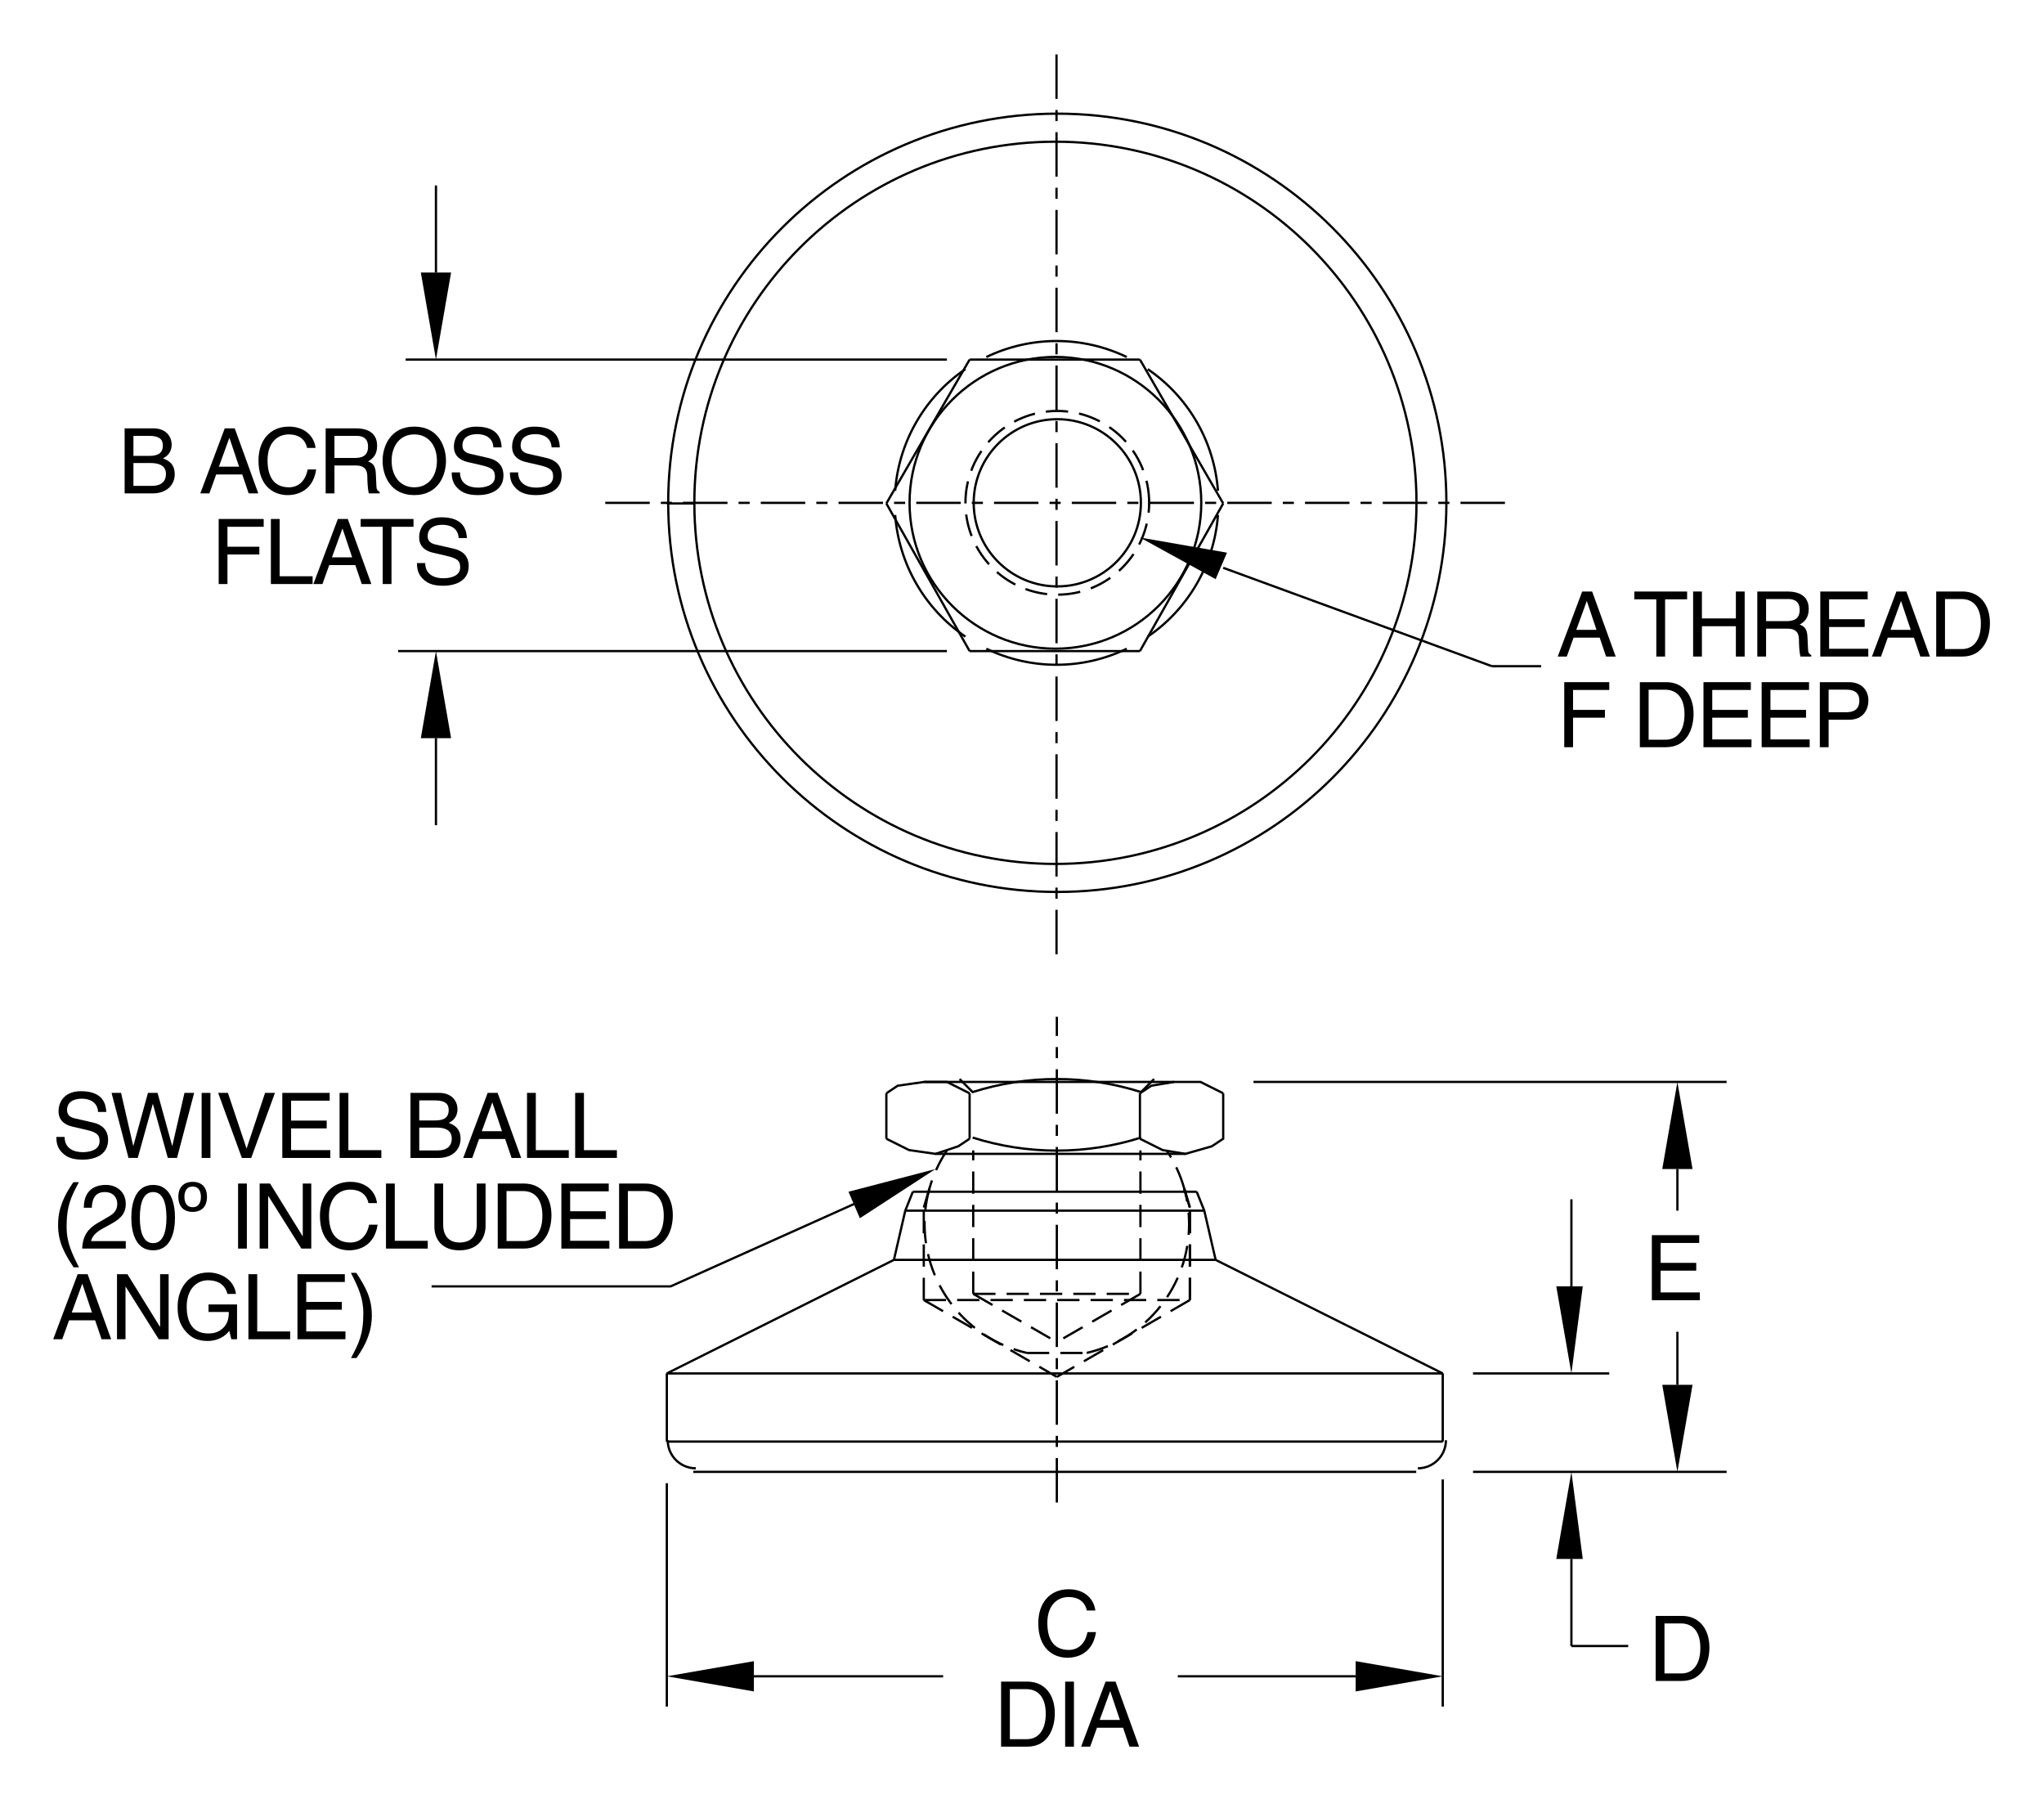 <?xml version="1.0" encoding="utf-8"?>
<!-- Generator: Adobe Illustrator 15.1.0, SVG Export Plug-In . SVG Version: 6.00 Build 0)  -->
<!DOCTYPE svg PUBLIC "-//W3C//DTD SVG 1.1//EN" "http://www.w3.org/Graphics/SVG/1.1/DTD/svg11.dtd">
<svg version="1.1" id="Layer_1" xmlns="http://www.w3.org/2000/svg" xmlns:xlink="http://www.w3.org/1999/xlink" x="0px" y="0px"
	 width="225.521px" height="200px" viewBox="0 0 225.521 200" enable-background="new 0 0 225.521 200" xml:space="preserve">
<path fill="none" stroke="#000000" stroke-width="0.25" stroke-miterlimit="10" d="M97.794,125.613l2.505,1.252l2.923,0.418
	l2.505-0.836l1.253-0.834 M106.981,120.602l-2.505-1.254h-2.505l-2.924,0.418l-1.252,0.836 M125.772,125.613l2.505,1.252
	l2.508,0.418l2.923-0.836l1.251-0.834 M134.959,120.602l-2.505-1.254h-2.923l-2.505,0.418l-1.254,0.836 M106.981,120.602
	l-2.505-1.254h-2.505l-2.924,0.418l-1.252,0.836 M97.794,125.613l2.505,1.252l2.923,0.418l2.505-0.836l1.253-0.834 M134.959,120.602
	l-2.505-1.254h-2.923l-2.505,0.418l-1.254,0.836 M125.772,125.613l2.505,1.252l2.508,0.418l2.923-0.836l1.251-0.834v-5.012
	 M125.772,125.613v-5.012 M106.981,125.613v-5.012 M97.794,125.613v-5.012"/>
<line fill="none" stroke="#000000" stroke-width="0.25" stroke-miterlimit="10" stroke-dasharray="2.457,1.224" x1="107.379" y1="142.725" x2="116.603" y2="148.046"/>
<line fill="none" stroke="#000000" stroke-width="0.25" stroke-miterlimit="10" stroke-dasharray="2.457,1.224" x1="101.924" y1="143.407" x2="116.603" y2="151.885"/>
<line fill="none" stroke="#000000" stroke-width="0.25" stroke-miterlimit="10" stroke-dasharray="4.906,1.224,1.224,1.224" x1="116.603" y1="165.745" x2="116.603" y2="112.16"/>
<line fill="none" stroke="#000000" stroke-width="0.25" stroke-miterlimit="10" stroke-dasharray="2.457,1.224" x1="113.306" y1="149.246" x2="119.9" y2="149.246"/>
<line fill="none" stroke="#000000" stroke-width="0.25" stroke-miterlimit="10" stroke-dasharray="2.457,1.224" x1="107.379" y1="142.725" x2="125.827" y2="142.725"/>
<path fill="none" stroke="#000000" stroke-width="0.25" stroke-miterlimit="10" d="M76.496,162.361h79.761 M73.573,159.021h85.61
	 M98.629,138.976h35.497 M99.882,133.547h32.99 M100.717,131.46h31.319 M73.573,151.504h85.61"/>
<line fill="none" stroke="#000000" stroke-width="0.25" stroke-miterlimit="10" stroke-dasharray="2.457,1.224" x1="101.924" y1="143.407" x2="131.281" y2="143.407"/>
<path fill="none" stroke="#000000" stroke-width="0.25" stroke-miterlimit="10" d="M107.314,125.485
	c3.004,0.952,6.136,1.438,9.29,1.438c3.15,0,6.284-0.485,9.288-1.438"/>
<path fill="none" stroke="#000000" stroke-width="0.25" stroke-miterlimit="10" d="M125.892,120.466
	c-3.004-0.953-6.138-1.438-9.288-1.438c-3.153,0-6.285,0.484-9.29,1.438"/>
<path fill="none" stroke="#000000" stroke-width="0.25" stroke-miterlimit="10" stroke-dasharray="2.457,1.224" d="
	M104.467,126.926c-0.848,1.27-1.491,2.665-1.907,4.133"/>
<path fill="none" stroke="#000000" stroke-width="0.25" stroke-miterlimit="10" d="M73.674,158.875c0,1.707,1.386,3.093,3.093,3.093
	"/>
<line fill="none" stroke="#000000" stroke-width="0.25" stroke-miterlimit="10" stroke-dasharray="2.457,1.224" x1="107.379" y1="142.725" x2="107.379" y2="126.9"/>
<line fill="none" stroke="#000000" stroke-width="0.25" stroke-miterlimit="10" stroke-dasharray="2.457,1.224" x1="125.827" y1="142.725" x2="125.827" y2="126.9"/>
<line fill="none" stroke="#000000" stroke-width="0.25" stroke-miterlimit="10" stroke-dasharray="2.457,1.224" x1="105.873" y1="119.028" x2="107.379" y2="120.533"/>
<line fill="none" stroke="#000000" stroke-width="0.25" stroke-miterlimit="10" stroke-dasharray="2.457,1.224" x1="125.827" y1="120.533" x2="127.333" y2="119.028"/>
<path fill="none" stroke="#000000" stroke-width="0.25" stroke-miterlimit="10" d="M73.573,159.021v-7.518 M159.183,159.021v-7.518
	 M73.573,151.504l25.057-12.528 M134.126,138.976l25.057,12.528 M98.629,138.976l1.252-5.429 M132.872,133.547l1.254,5.429
	 M99.882,133.547l0.835-2.087 M132.036,131.46l0.836,2.087"/>
<line fill="none" stroke="#000000" stroke-width="0.25" stroke-miterlimit="10" stroke-dasharray="2.457,1.224" x1="101.924" y1="143.407" x2="101.924" y2="133.203"/>
<line fill="none" stroke="#000000" stroke-width="0.25" stroke-miterlimit="10" stroke-dasharray="2.457,1.224" x1="131.281" y1="143.407" x2="131.281" y2="133.203"/>
<line fill="none" stroke="#000000" stroke-width="0.25" stroke-miterlimit="10" stroke-dasharray="2.457,1.224" x1="101.924" y1="133.203" x2="102.56" y2="131.061"/>
<line fill="none" stroke="#000000" stroke-width="0.25" stroke-miterlimit="10" stroke-dasharray="2.457,1.224" x1="130.646" y1="131.061" x2="131.281" y2="133.203"/>
<path fill="none" stroke="#000000" stroke-width="0.25" stroke-miterlimit="10" d="M101.97,119.348h27.561 M130.785,127.283h-27.562
	"/>
<path fill="none" stroke="#000000" stroke-width="0.25" stroke-miterlimit="10" stroke-dasharray="2.457,1.224" d="
	M102.561,131.059c-0.365,1.291-0.55,2.627-0.55,3.97c0,6.788,4.681,12.679,11.293,14.214"/>
<path fill="none" stroke="#000000" stroke-width="0.25" stroke-miterlimit="10" stroke-dasharray="2.457,1.224" d="M119.9,149.242
	c6.613-1.535,11.296-7.426,11.296-14.214c0-1.343-0.187-2.679-0.55-3.97"/>
<path fill="none" stroke="#000000" stroke-width="0.25" stroke-miterlimit="10" stroke-dasharray="2.457,1.224" d="
	M130.646,131.059c-0.418-1.468-1.061-2.863-1.907-4.133"/>
<line fill="none" stroke="#000000" stroke-width="0.25" stroke-miterlimit="10" stroke-dasharray="2.457,1.224" x1="131.281" y1="133.203" x2="130.646" y2="131.061"/>
<line fill="none" stroke="#000000" stroke-width="0.25" stroke-miterlimit="10" stroke-dasharray="2.457,1.224" x1="131.281" y1="143.407" x2="131.281" y2="133.203"/>
<line fill="none" stroke="#000000" stroke-width="0.25" stroke-miterlimit="10" stroke-dasharray="2.457,1.224" x1="131.281" y1="143.407" x2="116.603" y2="151.885"/>
<path fill="none" stroke="#000000" stroke-width="0.25" stroke-miterlimit="10" d="M156.44,161.968c1.706,0,3.093-1.386,3.093-3.093
	"/>
<path fill="none" stroke="#000000" stroke-width="0.25" stroke-miterlimit="10" d="M132.539,55.466
	c0-8.882-7.208-16.092-16.092-16.092c-8.883,0-16.092,7.21-16.092,16.092c0,8.881,7.209,16.09,16.092,16.09
	C125.331,71.556,132.539,64.348,132.539,55.466"/>
<line fill="none" stroke="#000000" stroke-width="0.25" stroke-miterlimit="10" stroke-dasharray="4.906,1.224,1.224,1.224" x1="66.782" y1="55.471" x2="166.367" y2="55.471"/>
<line fill="none" stroke="#000000" stroke-width="0.25" stroke-miterlimit="10" stroke-dasharray="4.906,1.224,1.224,1.224" x1="116.569" y1="105.266" x2="116.569" y2="5.684"/>
<path fill="none" stroke="#000000" stroke-width="0.25" stroke-miterlimit="10" d="M125.878,55.466c0-5.091-4.132-9.224-9.224-9.224
	c-5.091,0-9.222,4.132-9.222,9.224c0,5.091,4.131,9.221,9.222,9.221C121.746,64.688,125.878,60.557,125.878,55.466"/>
<path fill="none" stroke="#000000" stroke-width="0.25" stroke-miterlimit="10" stroke-dasharray="2.457,1.224" d="
	M126.789,55.466c0-5.594-4.54-10.134-10.135-10.134c-5.594,0-10.133,4.54-10.133,10.134c0,5.592,4.539,10.132,10.133,10.132
	C122.249,65.599,126.789,61.058,126.789,55.466"/>
<path fill="none" stroke="#000000" stroke-width="0.25" stroke-miterlimit="10" d="M156.284,55.466
	c0-21.99-17.849-39.835-39.837-39.835c-21.99,0-39.837,17.845-39.837,39.835c0,21.988,17.847,39.833,39.837,39.833
	C138.436,95.299,156.284,77.454,156.284,55.466"/>
<path fill="none" stroke="#000000" stroke-width="0.25" stroke-miterlimit="10" d="M159.584,55.466
	c0-23.696-19.231-42.928-42.93-42.928c-23.695,0-42.928,19.232-42.928,42.928c0,23.694,19.232,42.925,42.928,42.925
	C140.353,98.392,159.584,79.16,159.584,55.466"/>
<path fill="none" stroke="#000000" stroke-width="0.25" stroke-miterlimit="10" d="M134.381,54.139
	c-0.404-5.419-3.256-10.358-7.748-13.419"/>
<path fill="none" stroke="#000000" stroke-width="0.25" stroke-miterlimit="10" d="M97.794,55.536l9.187,16.286 M125.772,39.667
	l9.187,15.869 M73.573,55.536h2.923 M106.981,39.667h18.792 M106.981,71.821h18.792 M97.794,55.536l9.187-15.869 M125.772,71.821
	l9.187-16.286"/>
<line fill="none" stroke="#000000" stroke-width="0.25" stroke-miterlimit="10" stroke-dasharray="2.457,1.224" x1="125.827" y1="142.725" x2="116.603" y2="148.046"/>
<path fill="none" stroke="#000000" stroke-width="0.25" stroke-miterlimit="10" d="M124.321,39.386
	c-2.416-1.164-5.063-1.769-7.748-1.769c-2.682,0-5.33,0.604-7.748,1.769"/>
<path fill="none" stroke="#000000" stroke-width="0.25" stroke-miterlimit="10" d="M106.515,40.72c-4.49,3.061-7.342,8-7.749,13.419
	"/>
<path fill="none" stroke="#000000" stroke-width="0.25" stroke-miterlimit="10" d="M98.766,56.809
	c0.406,5.418,3.258,10.358,7.749,13.418"/>
<path fill="none" stroke="#000000" stroke-width="0.25" stroke-miterlimit="10" d="M108.825,71.561
	c2.418,1.164,5.066,1.769,7.748,1.769c2.685,0,5.332-0.605,7.748-1.769"/>
<path fill="none" stroke="#000000" stroke-width="0.25" stroke-miterlimit="10" d="M126.633,70.227c4.492-3.06,7.344-8,7.748-13.418
	"/>
<path fill="none" stroke="#000000" stroke-width="0.25" stroke-miterlimit="10" d="M104.476,71.821H43.924 M104.476,39.667H44.759
	 M48.1,81.427v9.604 M48.1,30.061v-9.604"/>
<polygon points="46.43,81.427 49.77,81.427 48.1,71.821 "/>
<polygon points="46.43,30.061 49.77,30.061 48.1,39.667 "/>
<path fill="none" stroke="#000000" stroke-width="0.25" stroke-miterlimit="10" d="M106.981,71.821L106.981,71.821 M106.981,39.667
	L106.981,39.667 M159.183,163.196v25.057 M73.573,163.614v24.639 M149.575,184.912h-19.626 M83.178,184.912h20.88"/>
<polygon points="149.575,183.242 149.575,186.582 159.183,184.912 "/>
<polygon points="83.178,183.242 83.178,186.582 73.573,184.912 "/>
<path fill="none" stroke="#000000" stroke-width="0.25" stroke-miterlimit="10" d="M159.183,159.021L159.183,159.021
	 M73.573,159.021L73.573,159.021 M73.573,184.912L73.573,184.912 M162.523,162.361h27.979 M138.303,119.348h52.2 M185.072,152.756
	v-5.846"/>
<polygon points="183.403,152.756 186.744,152.756 185.072,162.361 "/>
<path fill="none" stroke="#000000" stroke-width="0.25" stroke-miterlimit="10" d="M156.257,162.361L156.257,162.361
	 M129.531,119.348L129.531,119.348 M179.227,119.348L179.227,119.348 M162.523,151.504h15.031 M173.378,171.966v9.605
	 M173.378,141.9v-9.606"/>
<polygon points="171.709,171.966 174.632,171.966 173.378,162.361 "/>
<polygon points="171.709,141.9 174.632,141.9 173.378,151.504 "/>
<path fill="none" stroke="#000000" stroke-width="0.25" stroke-miterlimit="10" d="M156.257,162.361L156.257,162.361
	 M159.183,151.504L159.183,151.504 M167.115,151.504L167.115,151.504 M185.072,128.953v4.594"/>
<polygon points="183.403,128.953 186.744,128.953 185.072,119.348 "/>
<polygon points="134.126,63.887 135.377,60.965 125.772,59.292 "/>
<path fill="none" stroke="#000000" stroke-width="0.25" stroke-miterlimit="10" d="M134.959,62.635l29.651,10.856 M173.378,181.571
	h6.267"/>
<polygon points="93.618,131.46 94.871,134.383 103.223,128.953 "/>
<path fill="none" stroke="#000000" stroke-width="0.25" stroke-miterlimit="10" d="M94.453,132.712L73.991,141.9H47.62
	 M170.037,73.491h-5.427"/>
<g>
	<path d="M13.752,47.249h3.158c1.339,0,2.029,0.83,2.029,1.809c0,0.47-0.17,1.129-0.959,1.5c0.47,0.189,1.299,0.52,1.299,1.749
		c0,1.149-0.85,2.119-2.439,2.119h-3.088V47.249z M14.721,50.288h1.749c0.93,0,1.499-0.28,1.499-1.159c0-0.67-0.41-1.05-1.489-1.05
		h-1.759V50.288z M14.721,53.596h2.069c1.009,0,1.519-0.51,1.519-1.309c0-1.01-0.889-1.209-1.679-1.209h-1.909V53.596z"/>
	<path d="M23.851,52.336l-0.75,2.089h-1l2.698-7.176h1.1l2.599,7.176h-1.06l-0.709-2.089H23.851z M26.379,51.477l-1.059-3.158H25.3
		l-1.149,3.158H26.379z"/>
	<path d="M33.878,49.408c-0.27-1.259-1.319-1.489-2.009-1.489c-1.299,0-2.349,0.959-2.349,2.848c0,1.689,0.6,2.989,2.378,2.989
		c0.63,0,1.719-0.3,2.049-1.969h0.939c-0.399,2.708-2.598,2.829-3.138,2.829c-1.629,0-3.228-1.06-3.228-3.818
		c0-2.209,1.259-3.738,3.348-3.738c1.849,0,2.809,1.149,2.948,2.349H33.878z"/>
	<path d="M36.9,54.425h-0.969v-7.176h3.318c1.18,0,2.359,0.41,2.359,1.929c0,1.06-0.54,1.449-1,1.719
		c0.41,0.17,0.82,0.35,0.859,1.349l0.06,1.299c0.01,0.399,0.06,0.55,0.36,0.72v0.16h-1.189c-0.14-0.44-0.17-1.529-0.17-1.799
		c0-0.59-0.12-1.279-1.279-1.279H36.9V54.425z M36.9,50.518h2.249c0.709,0,1.459-0.18,1.459-1.239c0-1.109-0.81-1.2-1.289-1.2H36.9
		V50.518z"/>
	<path d="M45.709,54.615c-2.679,0-3.498-2.229-3.498-3.778c0-1.549,0.819-3.778,3.498-3.778s3.498,2.229,3.498,3.778
		C49.207,52.386,48.388,54.615,45.709,54.615z M45.709,47.919c-1.559,0-2.499,1.229-2.499,2.918s0.939,2.918,2.499,2.918
		s2.499-1.229,2.499-2.918S47.268,47.919,45.709,47.919z"/>
	<path d="M54.438,49.348c-0.05-1.109-0.97-1.459-1.779-1.459c-0.609,0-1.639,0.17-1.639,1.26c0,0.609,0.43,0.809,0.85,0.909
		l2.049,0.47c0.93,0.22,1.629,0.78,1.629,1.919c0,1.699-1.579,2.169-2.809,2.169c-1.329,0-1.849-0.4-2.169-0.689
		c-0.609-0.55-0.729-1.149-0.729-1.819h0.91c0,1.299,1.059,1.679,1.979,1.679c0.699,0,1.879-0.18,1.879-1.209
		c0-0.75-0.35-0.989-1.529-1.269l-1.469-0.34c-0.47-0.11-1.529-0.44-1.529-1.689c0-1.12,0.73-2.219,2.469-2.219
		c2.509,0,2.759,1.499,2.798,2.289H54.438z"/>
	<path d="M60.858,49.348c-0.05-1.109-0.97-1.459-1.779-1.459c-0.609,0-1.639,0.17-1.639,1.26c0,0.609,0.43,0.809,0.85,0.909
		l2.049,0.47c0.93,0.22,1.629,0.78,1.629,1.919c0,1.699-1.579,2.169-2.809,2.169c-1.329,0-1.849-0.4-2.169-0.689
		c-0.609-0.55-0.729-1.149-0.729-1.819h0.91c0,1.299,1.059,1.679,1.979,1.679c0.699,0,1.879-0.18,1.879-1.209
		c0-0.75-0.35-0.989-1.529-1.269l-1.469-0.34c-0.47-0.11-1.529-0.44-1.529-1.689c0-1.12,0.73-2.219,2.469-2.219
		c2.509,0,2.759,1.499,2.798,2.289H60.858z"/>
	<path d="M25.096,64.425h-0.969v-7.176h4.967v0.86h-3.998v2.199h3.518v0.859h-3.518V64.425z"/>
	<path d="M30.856,63.566h3.638v0.859h-4.607v-7.176h0.97V63.566z"/>
	<path d="M36.326,62.336l-0.75,2.089h-1l2.699-7.176h1.099l2.599,7.176h-1.06l-0.709-2.089H36.326z M38.855,61.477l-1.06-3.158
		h-0.02l-1.149,3.158H38.855z"/>
	<path d="M39.796,57.249h5.827v0.86h-2.429v6.316h-0.969v-6.316h-2.429V57.249z"/>
	<path d="M50.603,59.348c-0.05-1.109-0.969-1.459-1.779-1.459c-0.61,0-1.639,0.17-1.639,1.26c0,0.609,0.43,0.809,0.85,0.909
		l2.049,0.47c0.929,0.22,1.629,0.78,1.629,1.919c0,1.699-1.579,2.169-2.809,2.169c-1.329,0-1.849-0.4-2.168-0.689
		c-0.61-0.55-0.729-1.149-0.729-1.819h0.909c0,1.299,1.06,1.679,1.979,1.679c0.7,0,1.879-0.18,1.879-1.209
		c0-0.75-0.35-0.989-1.529-1.269l-1.469-0.34c-0.47-0.11-1.529-0.44-1.529-1.689c0-1.12,0.729-2.219,2.469-2.219
		c2.508,0,2.758,1.499,2.798,2.289H50.603z"/>
</g>
<g>
	<path d="M173.618,70.336l-0.749,2.089h-1l2.699-7.176h1.099l2.599,7.176h-1.06l-0.709-2.089H173.618z M176.147,69.477l-1.06-3.158
		h-0.021l-1.149,3.158H176.147z"/>
	<path d="M180.319,65.249h5.826v0.86h-2.429v6.316h-0.97v-6.316h-2.428V65.249z"/>
	<path d="M191.525,65.249h0.97v7.176h-0.97v-3.348h-3.747v3.348h-0.97v-7.176h0.97v2.969h3.747V65.249z"/>
	<path d="M194.857,72.425h-0.969v-7.176h3.317c1.18,0,2.359,0.41,2.359,1.929c0,1.06-0.54,1.449-1,1.719
		c0.41,0.17,0.819,0.35,0.859,1.349l0.061,1.299c0.01,0.399,0.06,0.55,0.359,0.72v0.16h-1.189c-0.14-0.44-0.17-1.529-0.17-1.799
		c0-0.59-0.119-1.279-1.279-1.279h-2.349V72.425z M194.857,68.518h2.249c0.71,0,1.459-0.18,1.459-1.239c0-1.109-0.81-1.2-1.289-1.2
		h-2.419V68.518z"/>
	<path d="M206.135,72.425h-5.297v-7.176h5.228v0.86h-4.258v2.199h3.928v0.859h-3.928v2.399h4.327V72.425z"/>
	<path d="M208.287,70.336l-0.749,2.089h-1l2.699-7.176h1.099l2.599,7.176h-1.06l-0.709-2.089H208.287z M210.816,69.477l-1.06-3.158
		h-0.021l-1.149,3.158H210.816z"/>
	<path d="M213.628,65.249h2.908c1.869,0,3.019,1.419,3.019,3.488c0,1.609-0.699,3.688-3.059,3.688h-2.868V65.249z M214.598,71.596
		h1.879c1.259,0,2.079-0.989,2.079-2.798s-0.83-2.719-2.149-2.719h-1.809V71.596z"/>
	<path d="M173.559,82.425h-0.97v-7.176h4.968v0.86h-3.998v2.199h3.518v0.859h-3.518V82.425z"/>
	<path d="M180.929,75.249h2.908c1.869,0,3.019,1.419,3.019,3.488c0,1.609-0.699,3.688-3.058,3.688h-2.869V75.249z M181.898,81.596
		h1.879c1.26,0,2.079-0.989,2.079-2.798s-0.83-2.719-2.149-2.719h-1.809V81.596z"/>
	<path d="M193.246,82.425h-5.297v-7.176h5.227v0.86h-4.258v2.199h3.928v0.859h-3.928v2.399h4.328V82.425z"/>
	<path d="M199.666,82.425h-5.297v-7.176h5.227v0.86h-4.258v2.199h3.928v0.859h-3.928v2.399h4.328V82.425z"/>
	<path d="M201.758,82.425h-0.969v-7.176h3.228c1.329,0,2.129,0.86,2.129,2.019c0,1-0.569,2.129-2.129,2.129h-2.259V82.425z
		 M201.758,78.567h1.93c0.869,0,1.459-0.32,1.459-1.289c0-0.91-0.62-1.2-1.42-1.2h-1.969V78.567z"/>
</g>
<g>
	<path d="M10.816,122.656c-0.05-1.109-0.97-1.46-1.779-1.46c-0.609,0-1.639,0.17-1.639,1.26c0,0.609,0.43,0.81,0.85,0.909
		l2.049,0.47c0.93,0.22,1.629,0.78,1.629,1.919c0,1.699-1.579,2.169-2.809,2.169c-1.329,0-1.849-0.399-2.169-0.689
		c-0.609-0.55-0.729-1.149-0.729-1.819h0.91c0,1.299,1.059,1.68,1.979,1.68c0.7,0,1.879-0.18,1.879-1.21
		c0-0.749-0.35-0.989-1.529-1.269l-1.469-0.34c-0.47-0.11-1.529-0.44-1.529-1.689c0-1.119,0.729-2.219,2.469-2.219
		c2.509,0,2.758,1.499,2.798,2.289H10.816z"/>
	<path d="M15.197,127.732h-1.02l-1.869-7.176h1.049l1.339,5.837h0.02l1.609-5.837h1.06l1.609,5.837h0.02l1.339-5.837h1.069
		l-1.889,7.176h-1.019l-1.639-5.946h-0.02L15.197,127.732z"/>
	<path d="M23.217,127.732h-0.97v-7.176h0.97V127.732z"/>
	<path d="M29.245,120.557h1.09l-2.619,7.176h-1.03l-2.618-7.176h1.079l2.049,6.117h0.02L29.245,120.557z"/>
	<path d="M36.445,127.732h-5.297v-7.176h5.227v0.859h-4.258v2.199h3.928v0.859h-3.928v2.398h4.328V127.732z"/>
	<path d="M38.437,126.873h3.638v0.859h-4.607v-7.176h0.969V126.873z"/>
	<path d="M45.288,120.557h3.158c1.339,0,2.029,0.83,2.029,1.809c0,0.471-0.17,1.13-0.959,1.5c0.47,0.189,1.299,0.52,1.299,1.749
		c0,1.149-0.849,2.118-2.438,2.118h-3.088V120.557z M46.257,123.596h1.749c0.929,0,1.499-0.28,1.499-1.16
		c0-0.67-0.41-1.049-1.489-1.049h-1.759V123.596z M46.257,126.903h2.069c1.009,0,1.519-0.51,1.519-1.31
		c0-1.01-0.89-1.209-1.679-1.209h-1.909V126.903z"/>
	<path d="M52.857,125.645l-0.75,2.088h-1l2.699-7.176h1.099l2.599,7.176h-1.06l-0.709-2.088H52.857z M55.386,124.785l-1.06-3.158
		h-0.02l-1.149,3.158H55.386z"/>
	<path d="M59.117,126.873h3.638v0.859h-4.607v-7.176h0.97V126.873z"/>
	<path d="M64.427,126.873h3.638v0.859h-4.607v-7.176h0.97V126.873z"/>
	<path d="M8.707,130.406c-0.85,1.6-1.359,2.559-1.359,4.958c0,1.649,0.57,2.868,1.369,4.438h-0.59
		c-1.039-1.56-1.719-2.809-1.719-4.677c0-1.76,0.609-3.179,1.689-4.719H8.707z"/>
	<path d="M9.248,133.226c0-2.289,1.669-2.519,2.429-2.519c1.219,0,2.199,0.789,2.199,2.099c0,1.259-0.83,1.789-1.879,2.349
		l-0.729,0.4c-0.959,0.529-1.169,1.078-1.209,1.349h3.818v0.829H9.068c0.05-1.459,0.709-2.238,1.649-2.788l0.93-0.54
		c0.75-0.43,1.289-0.719,1.289-1.639c0-0.56-0.36-1.27-1.389-1.27c-1.329,0-1.389,1.24-1.419,1.729H9.248z"/>
	<path d="M16.897,137.923c-2.019,0-2.409-2.149-2.409-3.608s0.39-3.607,2.409-3.607s2.409,2.148,2.409,3.607
		S18.916,137.923,16.897,137.923z M16.897,131.496c-1.009,0-1.469,1.06-1.469,2.818c0,1.76,0.46,2.818,1.469,2.818
		s1.469-1.059,1.469-2.818C18.366,132.556,17.906,131.496,16.897,131.496z"/>
	<path d="M21.257,133.686c-0.739,0-1.579-0.36-1.579-1.66c0-1.299,0.84-1.658,1.579-1.658c0.74,0,1.579,0.359,1.579,1.658
		C22.836,133.325,21.997,133.686,21.257,133.686z M21.257,130.887c-0.79,0-0.909,0.729-0.909,1.139c0,0.41,0.12,1.141,0.909,1.141
		s0.91-0.73,0.91-1.141C22.167,131.616,22.047,130.887,21.257,130.887z"/>
	<path d="M27.237,137.732h-0.969v-7.176h0.969V137.732z"/>
	<path d="M33.405,130.557h0.939v7.176h-1.089l-3.648-5.797h-0.02v5.797h-0.939v-7.176h1.149l3.588,5.797h0.02V130.557z"/>
	<path d="M40.655,132.716c-0.27-1.259-1.319-1.489-2.009-1.489c-1.299,0-2.349,0.959-2.349,2.848c0,1.689,0.6,2.989,2.379,2.989
		c0.629,0,1.719-0.3,2.049-1.97h0.939c-0.4,2.709-2.599,2.829-3.138,2.829c-1.629,0-3.229-1.06-3.229-3.817
		c0-2.209,1.259-3.738,3.348-3.738c1.849,0,2.809,1.148,2.949,2.349H40.655z"/>
	<path d="M43.557,136.873h3.638v0.859h-4.608v-7.176h0.97V136.873z"/>
	<path d="M53.575,130.557v4.658c0,1.469-0.92,2.708-2.889,2.708c-1.929,0-2.758-1.239-2.758-2.579v-4.787h0.969v4.518
		c0,1.559,0.95,1.989,1.819,1.989c0.89,0,1.889-0.41,1.889-1.97v-4.537H53.575z"/>
	<path d="M54.917,130.557h2.908c1.869,0,3.019,1.42,3.019,3.488c0,1.609-0.7,3.688-3.059,3.688h-2.868V130.557z M55.887,136.903
		h1.879c1.26,0,2.079-0.989,2.079-2.798c0-1.81-0.83-2.719-2.149-2.719h-1.809V136.903z"/>
	<path d="M67.234,137.732h-5.297v-7.176h5.227v0.859h-4.258v2.199h3.928v0.859h-3.928v2.398h4.328V137.732z"/>
	<path d="M68.307,130.557h2.909c1.869,0,3.018,1.42,3.018,3.488c0,1.609-0.7,3.688-3.058,3.688h-2.869V130.557z M69.277,136.903
		h1.879c1.259,0,2.079-0.989,2.079-2.798c0-1.81-0.83-2.719-2.149-2.719h-1.809V136.903z"/>
	<path d="M7.618,145.645l-0.75,2.088H5.869l2.698-7.176h1.1l2.599,7.176h-1.06l-0.709-2.088H7.618z M10.146,144.785l-1.059-3.158
		h-0.02l-1.149,3.158H10.146z"/>
	<path d="M17.666,140.557h0.939v7.176h-1.089l-3.648-5.797h-0.02v5.797h-0.939v-7.176h1.149l3.588,5.797h0.02V140.557z"/>
	<path d="M23.006,143.895h3.148v3.838h-0.629l-0.23-0.93c-0.49,0.68-1.389,1.12-2.369,1.12c-1.229,0-1.829-0.45-2.199-0.81
		c-1.1-1.039-1.129-2.269-1.129-3.028c0-1.749,1.059-3.718,3.398-3.718c1.339,0,2.829,0.76,3.039,2.369h-0.939
		c-0.31-1.25-1.359-1.51-2.149-1.51c-1.29,0-2.349,1.029-2.349,2.908c0,1.459,0.479,2.959,2.389,2.959
		c0.36,0,0.939-0.041,1.469-0.461c0.629-0.499,0.79-1.139,0.79-1.908h-2.239V143.895z"/>
	<path d="M28.377,146.873h3.638v0.859h-4.607v-7.176h0.97V146.873z"/>
	<path d="M38.115,147.732h-5.297v-7.176h5.227v0.859h-4.258v2.199h3.928v0.859h-3.928v2.398h4.328V147.732z"/>
	<path d="M38.728,149.802c0.85-1.599,1.359-2.559,1.359-4.957c0-1.649-0.57-2.868-1.37-4.438h0.59
		c1.04,1.561,1.719,2.809,1.719,4.678c0,1.76-0.61,3.179-1.689,4.718H38.728z"/>
</g>
<g>
	<path d="M187.55,143.426h-5.297v-7.177h5.228v0.86h-4.258v2.198h3.928v0.859h-3.928v2.399h4.327V143.426z"/>
</g>
<g>
	<path d="M182.678,178.25h2.909c1.868,0,3.018,1.419,3.018,3.488c0,1.608-0.699,3.688-3.058,3.688h-2.869V178.25z M183.647,184.597
		h1.879c1.26,0,2.079-0.99,2.079-2.799c0-1.81-0.829-2.719-2.148-2.719h-1.81V184.597z"/>
</g>
<g>
	<path d="M119.915,177.658c-0.27-1.259-1.319-1.489-2.009-1.489c-1.299,0-2.349,0.96-2.349,2.849c0,1.689,0.6,2.988,2.379,2.988
		c0.63,0,1.719-0.3,2.049-1.969h0.939c-0.399,2.709-2.599,2.828-3.139,2.828c-1.629,0-3.228-1.059-3.228-3.817
		c0-2.209,1.259-3.738,3.348-3.738c1.85,0,2.809,1.149,2.948,2.349H119.915z"/>
	<path d="M110.453,185.5h2.908c1.869,0,3.019,1.419,3.019,3.488c0,1.608-0.699,3.688-3.059,3.688h-2.868V185.5z M111.423,191.847
		h1.879c1.259,0,2.079-0.99,2.079-2.799c0-1.81-0.83-2.719-2.149-2.719h-1.809V191.847z"/>
	<path d="M118.492,192.676h-0.969V185.5h0.969V192.676z"/>
	<path d="M121.032,190.587l-0.749,2.089h-1l2.698-7.176h1.1l2.599,7.176h-1.06l-0.709-2.089H121.032z M123.562,189.728l-1.06-3.158
		h-0.021l-1.149,3.158H123.562z"/>
</g>
</svg>
